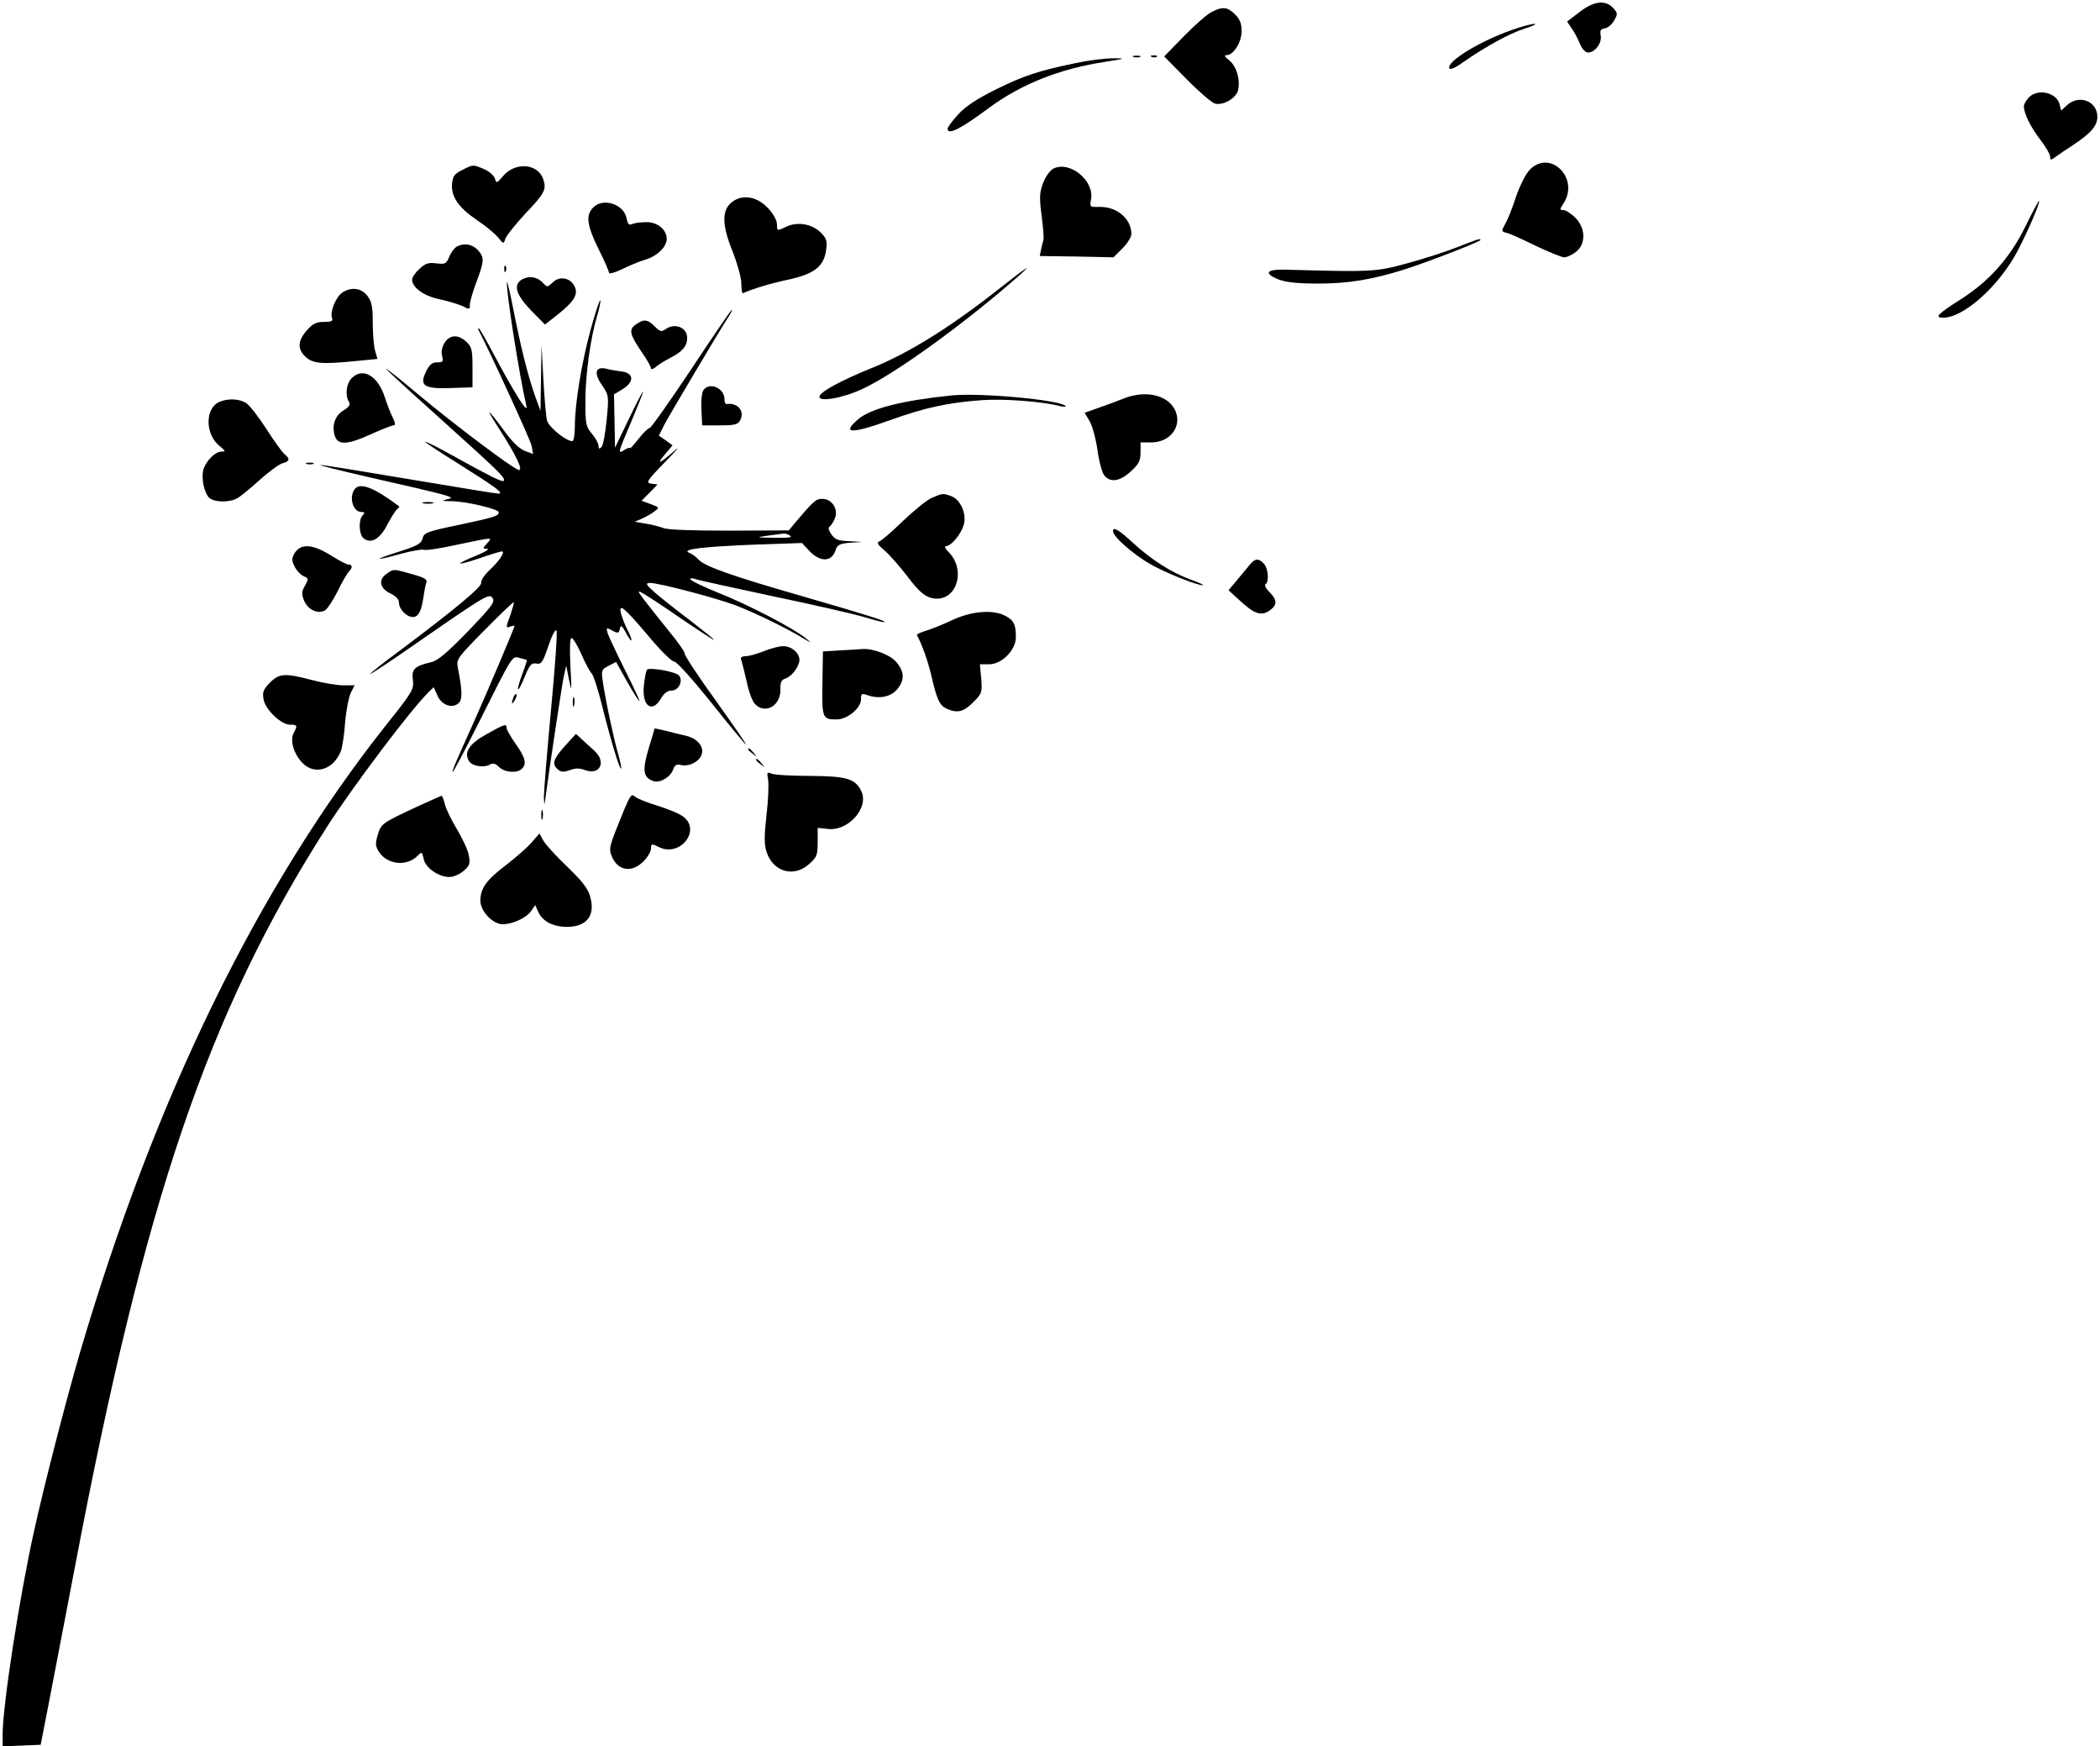 <?xml version="1.0" standalone="no"?>
<!DOCTYPE svg PUBLIC "-//W3C//DTD SVG 20010904//EN"
 "http://www.w3.org/TR/2001/REC-SVG-20010904/DTD/svg10.dtd">
<svg version="1.0" xmlns="http://www.w3.org/2000/svg"
 width="800pt" height="665pt" viewBox="0 0 800 665"
 preserveAspectRatio="xMidYMid meet">
<g transform="translate(0,665) scale(0.1,-0.1)"
fill="#000000" stroke="none">
<path d="M6017 6604 l-47 -36 18 -27 c10 -14 24 -41 31 -58 8 -20 21 -33 31
-33 26 0 53 36 48 64 -4 20 0 26 16 28 11 2 27 15 35 30 14 24 14 28 -3 47
-30 33 -75 27 -129 -15z"/>
<path d="M4615 6604 c-16 -8 -64 -50 -105 -92 l-75 -77 85 -86 c47 -48 95 -89
107 -93 30 -10 81 19 89 49 10 41 -5 92 -33 115 -18 14 -21 20 -10 20 26 0 57
49 57 92 0 28 -7 46 -25 63 -28 29 -48 31 -90 9z"/>
<path d="M5760 6536 c-121 -42 -247 -119 -239 -145 3 -8 21 -1 54 23 85 59
174 108 233 127 32 10 48 18 37 18 -11 0 -49 -10 -85 -23z"/>
<path d="M4318 6433 c6 -2 18 -2 25 0 6 3 1 5 -13 5 -14 0 -19 -2 -12 -5z"/>
<path d="M4388 6433 c7 -3 16 -2 19 1 4 3 -2 6 -13 5 -11 0 -14 -3 -6 -6z"/>
<path d="M4099 6410 c-141 -29 -199 -48 -306 -101 -70 -35 -114 -63 -142 -94
-23 -25 -41 -49 -41 -55 0 -26 49 -2 160 81 122 89 267 147 437 173 82 13 84
14 33 14 -30 0 -94 -8 -141 -18z"/>
<path d="M7730 6280 c-11 -11 -20 -27 -20 -35 0 -27 26 -80 64 -129 20 -26 36
-54 36 -63 0 -14 3 -14 23 1 12 9 40 28 62 42 70 46 95 75 95 109 0 60 -70 87
-116 44 l-22 -20 -6 24 c-11 44 -82 61 -116 27z"/>
<path d="M5827 6003 c-15 -16 -38 -62 -52 -103 -13 -41 -32 -88 -41 -103 -15
-27 -15 -29 6 -34 13 -3 63 -26 112 -50 49 -23 97 -43 107 -43 10 0 30 9 45
21 38 30 37 90 -3 130 -16 16 -37 29 -45 29 -15 0 -15 2 0 25 63 96 -51 209
-129 128z"/>
<path d="M1760 6002 c-29 -14 -35 -23 -38 -52 -4 -49 25 -91 96 -139 33 -22
69 -52 80 -66 20 -25 21 -25 27 -4 4 11 37 53 74 93 77 81 84 94 70 135 -21
59 -107 65 -153 10 -24 -28 -25 -28 -31 -8 -4 11 -22 27 -41 35 -42 18 -42 18
-84 -4z"/>
<path d="M4013 6008 c-12 -6 -30 -30 -39 -54 -14 -37 -15 -56 -6 -125 6 -45 9
-87 7 -93 -2 -6 -6 -22 -9 -36 l-5 -25 141 -2 140 -3 34 34 c19 19 34 43 34
55 0 57 -54 104 -121 103 -37 -1 -38 0 -33 27 15 72 -80 150 -143 119z"/>
<path d="M2788 5880 c-39 -30 -38 -88 3 -188 17 -43 32 -96 33 -119 0 -24 3
-42 6 -40 33 16 110 39 173 52 97 21 136 50 144 112 5 35 2 45 -20 67 -34 34
-90 43 -133 22 -34 -16 -34 -16 -34 9 0 15 -14 41 -33 61 -42 46 -99 56 -139
24z"/>
<path d="M7717 5790 c-59 -121 -137 -209 -246 -279 -90 -57 -103 -71 -69 -71
80 0 216 123 286 258 40 77 85 183 80 187 -2 1 -25 -42 -51 -95z"/>
<path d="M2260 5860 c-29 -29 -25 -67 20 -158 22 -44 40 -85 40 -91 0 -5 21 0
48 13 26 13 66 30 90 37 45 13 82 49 82 79 0 35 -35 64 -76 64 -22 0 -46 -3
-55 -7 -13 -6 -18 -1 -22 22 -11 54 -89 79 -127 41z"/>
<path d="M5550 5708 c-41 -16 -127 -44 -190 -61 -120 -33 -138 -33 -464 -24
-72 2 -83 -14 -26 -37 29 -11 72 -16 151 -16 116 0 206 15 330 54 88 28 289
106 289 112 0 7 -12 3 -90 -28z"/>
<path d="M1739 5710 c-9 -5 -22 -23 -28 -39 -11 -26 -16 -28 -49 -24 -30 4
-42 0 -64 -21 -16 -14 -28 -32 -28 -41 0 -30 45 -63 106 -75 32 -7 71 -19 87
-26 25 -14 27 -13 27 6 0 11 11 49 25 86 30 80 31 94 5 122 -22 23 -54 28 -81
12z"/>
<path d="M1921 5624 c0 -11 3 -14 6 -6 3 7 2 16 -1 19 -3 4 -6 -2 -5 -13z"/>
<path d="M3811 5554 c-190 -150 -350 -250 -496 -308 -110 -45 -187 -86 -193
-105 -8 -24 88 -8 164 28 125 58 387 248 589 425 67 59 36 39 -64 -40z"/>
<path d="M1993 5588 c-40 -19 -30 -58 30 -120 l53 -54 51 40 c65 52 79 80 58
112 -19 29 -58 32 -82 6 -17 -16 -19 -16 -33 -1 -20 23 -50 30 -77 17z"/>
<path d="M1931 5575 c-2 -42 47 -352 74 -470 9 -37 -41 40 -122 192 -30 57
-57 103 -59 103 -3 0 -3 -3 -1 -7 39 -73 197 -417 202 -440 l6 -32 -32 12
c-21 8 -49 35 -81 80 -27 37 -51 67 -54 67 -2 0 16 -30 40 -67 63 -99 89 -153
73 -153 -16 0 -238 166 -390 293 -64 54 -117 96 -117 93 0 -2 84 -80 187 -172
243 -219 263 -238 263 -253 0 -12 -39 7 -232 114 -38 20 -68 35 -68 32 0 -2
55 -39 123 -81 148 -93 178 -115 156 -116 -9 0 -162 25 -340 55 -178 30 -331
55 -339 54 -8 0 71 -20 175 -44 330 -75 344 -79 310 -86 -25 -6 -22 -7 18 -8
56 -1 177 -30 177 -42 0 -14 -16 -19 -152 -48 -121 -25 -133 -30 -138 -51 -5
-20 -20 -29 -90 -51 -102 -32 -96 -37 8 -8 40 11 80 18 87 15 8 -3 66 6 129
20 139 29 133 29 111 4 -17 -19 -17 -20 1 -20 10 -1 -9 -13 -44 -27 -35 -14
-61 -27 -59 -29 2 -2 37 7 77 21 40 14 77 25 82 25 14 0 -9 -36 -47 -71 -20
-19 -34 -41 -32 -49 3 -15 -103 -103 -314 -261 -60 -44 -109 -83 -109 -86 0
-2 48 29 108 70 336 233 344 238 358 220 11 -15 -1 -31 -94 -128 -79 -81 -115
-112 -140 -117 -63 -15 -75 -26 -69 -68 4 -35 -1 -45 -102 -171 -491 -620
-881 -1421 -1166 -2389 -53 -182 -134 -494 -175 -680 -55 -246 -120 -666 -120
-776 l0 -45 72 3 73 3 37 190 c20 105 62 323 93 485 265 1398 507 2111 960
2820 93 146 315 441 383 509 l24 24 14 -31 c15 -36 55 -52 80 -31 16 13 16 46
-2 137 -6 31 -1 38 102 142 59 60 109 108 111 106 2 -1 -4 -22 -12 -46 -19
-52 -19 -53 0 -46 8 3 15 4 15 2 0 -7 -108 -261 -155 -366 -71 -157 -85 -190
-80 -190 2 0 47 84 99 188 132 263 126 254 156 246 14 -3 26 -7 27 -8 1 -1 -7
-26 -18 -55 -26 -71 -18 -77 10 -8 19 46 26 53 44 50 19 -4 25 4 46 67 14 41
27 66 31 58 4 -7 -6 -143 -21 -303 -15 -159 -27 -308 -27 -330 1 -32 2 -34 5
-10 16 120 65 447 72 475 l8 35 11 -55 c10 -49 10 -43 5 53 -3 67 -2 107 4
107 6 0 23 -28 38 -62 15 -35 33 -67 39 -73 6 -5 24 -59 39 -120 32 -129 68
-248 73 -242 2 2 -3 27 -11 55 -16 54 -49 208 -59 279 -6 39 -4 44 22 57 l29
15 42 -75 c23 -41 44 -74 47 -74 2 0 -22 53 -55 118 -32 64 -62 128 -66 140
-6 21 -5 23 13 13 27 -15 30 -14 34 7 3 13 8 9 21 -15 24 -46 32 -41 9 5 -11
20 -22 50 -26 65 -10 42 9 27 104 -85 45 -54 89 -98 99 -98 9 0 70 -68 140
-155 68 -86 128 -158 133 -161 5 -3 -46 71 -114 166 -68 94 -122 176 -120 182
1 5 -26 44 -61 86 -34 42 -76 95 -92 116 -27 36 -28 38 -7 27 12 -6 79 -50
147 -97 69 -47 125 -83 125 -81 0 3 -42 36 -92 75 -51 38 -111 86 -133 105
-35 31 -37 36 -19 37 33 0 248 -56 328 -86 73 -28 194 -87 256 -125 34 -20 34
-20 10 0 -45 37 -217 127 -330 172 -60 24 -110 48 -110 53 0 4 8 5 18 1 9 -4
143 -33 297 -66 154 -32 310 -68 347 -79 36 -11 70 -20 75 -19 18 1 -54 24
-299 95 -279 80 -385 117 -408 144 -8 9 -24 21 -35 25 -31 13 52 23 255 31
l175 6 29 -31 c42 -44 86 -41 100 6 6 18 16 23 54 26 l47 3 -50 3 c-40 1 -54
6 -68 26 -11 16 -13 26 -6 30 5 4 15 18 20 32 13 35 -12 73 -48 73 -25 0 -32
-6 -105 -92 l-23 -28 -225 -1 c-141 0 -236 3 -253 10 -16 6 -46 14 -69 17
l-40 7 28 12 c16 7 38 20 48 28 19 14 18 15 -15 27 l-35 13 31 31 30 31 -24 3
c-22 3 -17 11 55 85 43 44 58 62 32 39 -57 -50 -70 -54 -33 -10 l27 32 -26 19
-26 18 21 42 c20 38 211 360 247 415 8 12 12 22 10 22 -3 0 -72 -101 -154
-225 -82 -123 -154 -225 -159 -225 -6 0 -25 -19 -43 -42 -18 -23 -32 -38 -32
-35 0 4 -11 0 -24 -8 -23 -15 -21 -7 25 100 27 64 49 119 49 123 -1 4 -25 -42
-54 -103 l-53 -110 -2 102 -2 101 30 18 c50 30 47 65 -6 70 -15 2 -40 6 -55
10 -41 9 -46 -18 -14 -64 25 -37 26 -40 17 -131 -5 -51 -13 -97 -20 -104 -8
-8 -11 -7 -11 5 0 9 -11 30 -25 46 -23 27 -25 38 -25 123 0 101 19 241 45 327
9 30 14 56 12 58 -3 3 -19 -46 -36 -108 -35 -127 -61 -285 -61 -370 0 -33 -4
-58 -10 -58 -24 0 -89 53 -96 78 -4 15 -10 86 -14 157 l-7 130 -2 -125 -2
-125 -20 55 c-28 78 -57 196 -84 335 -13 66 -24 111 -24 100z m1079 -965 c10
-7 -8 -9 -60 -8 -72 1 -73 1 -25 8 28 4 55 7 60 8 6 1 17 -3 25 -8z"/>
<path d="M1303 5535 c-24 -17 -47 -74 -38 -96 4 -12 -3 -15 -31 -15 -29 0 -43
-7 -65 -32 -35 -40 -37 -71 -5 -101 28 -26 62 -29 192 -16 l82 8 -9 31 c-5 17
-9 65 -9 107 0 62 -4 81 -21 103 -23 30 -63 34 -96 11z"/>
<path d="M2422 5414 c-28 -19 -23 -38 24 -107 19 -27 34 -54 34 -60 0 -5 8 -3
18 5 9 9 36 25 59 37 48 24 67 52 59 87 -8 30 -48 42 -78 22 -19 -13 -23 -12
-44 9 -27 27 -42 29 -72 7z"/>
<path d="M1694 5345 c-10 -16 -14 -34 -10 -50 6 -22 3 -25 -19 -25 -19 0 -29
-9 -42 -35 -26 -54 -9 -66 93 -63 l84 3 0 76 c0 66 -3 78 -23 97 -31 29 -63
28 -83 -3z"/>
<path d="M1340 5210 c-21 -21 -26 -65 -11 -90 7 -10 2 -19 -19 -32 -32 -19
-46 -54 -36 -93 10 -41 45 -41 134 -1 44 20 85 36 91 36 8 0 7 8 -2 28 -8 15
-22 51 -31 79 -27 83 -84 115 -126 73z"/>
<path d="M2681 5166 c-7 -8 -11 -39 -9 -75 l3 -61 67 0 c57 0 69 3 78 20 18
34 -10 68 -52 61 -5 0 -8 8 -8 18 0 42 -54 67 -79 37z"/>
<path d="M3625 5144 c-186 -19 -306 -49 -355 -90 -66 -56 -29 -58 121 -4 134
48 223 67 349 76 86 6 232 -5 300 -23 14 -3 22 -3 19 1 -21 23 -324 51 -434
40z"/>
<path d="M4285 5134 c-22 -9 -65 -25 -97 -36 l-56 -20 19 -32 c10 -17 24 -68
30 -111 6 -44 18 -88 27 -97 23 -27 59 -21 99 16 31 28 38 41 38 73 l0 38 42
0 c74 1 119 65 88 126 -29 55 -110 73 -190 43z"/>
<path d="M833 5118 c-53 -26 -51 -124 4 -167 23 -19 23 -21 6 -21 -23 0 -58
-35 -68 -68 -9 -31 2 -87 21 -107 18 -18 76 -20 107 -3 12 6 51 38 86 70 36
32 75 61 88 64 27 7 29 17 6 35 -9 8 -40 51 -68 95 -29 45 -63 89 -76 98 -26
18 -73 20 -106 4z"/>
<path d="M1168 4883 c6 -2 18 -2 25 0 6 3 1 5 -13 5 -14 0 -19 -2 -12 -5z"/>
<path d="M1352 4788 c-24 -30 -8 -88 25 -88 13 0 14 -3 5 -12 -17 -17 -15 -73
3 -88 28 -23 63 -3 91 53 15 28 32 55 38 59 6 4 8 8 6 10 -96 72 -147 91 -168
66z"/>
<path d="M3550 4754 c-19 -8 -68 -48 -110 -88 -41 -40 -82 -75 -90 -78 -11 -4
-7 -12 18 -33 19 -16 56 -58 84 -94 52 -70 78 -90 116 -91 80 -1 110 112 47
176 -14 14 -19 24 -11 24 18 0 54 41 66 77 15 41 -9 99 -45 113 -33 12 -33 12
-75 -6z"/>
<path d="M1613 4733 c9 -2 25 -2 35 0 9 3 1 5 -18 5 -19 0 -27 -2 -17 -5z"/>
<path d="M4240 4627 c0 -21 76 -87 141 -125 58 -33 180 -82 202 -81 6 0 -16
11 -51 23 -72 27 -146 75 -212 135 -57 53 -80 67 -80 48z"/>
<path d="M1124 4546 c-13 -21 -14 -29 -2 -53 7 -15 23 -32 34 -37 20 -9 20
-11 6 -36 -13 -23 -14 -32 -3 -59 15 -34 53 -51 80 -35 9 6 30 38 47 72 17 35
36 68 43 75 15 15 14 27 -2 27 -7 0 -37 16 -67 35 -67 42 -112 46 -136 11z"/>
<path d="M4760 4498 c-10 -13 -33 -39 -49 -59 l-31 -37 44 -40 c54 -50 80 -59
111 -38 31 21 32 40 1 71 -14 14 -20 27 -15 30 15 10 10 62 -7 79 -21 21 -32
20 -54 -6z"/>
<path d="M1472 4464 c-32 -22 -25 -55 15 -74 21 -10 33 -22 33 -36 0 -24 29
-54 53 -54 20 0 33 23 40 75 3 22 8 47 11 56 5 12 -6 19 -53 32 -74 21 -71 21
-99 1z"/>
<path d="M3631 4290 c-35 -17 -81 -35 -103 -42 -21 -6 -37 -14 -35 -17 19 -34
41 -96 54 -150 22 -96 32 -117 59 -130 41 -18 64 -13 101 24 34 34 35 38 31
90 l-5 55 35 0 c48 0 102 54 102 103 0 49 -8 65 -41 82 -46 24 -125 18 -198
-15z"/>
<path d="M2910 4170 c-25 -10 -56 -19 -69 -19 -18 -1 -22 -5 -16 -18 3 -10 12
-46 20 -81 7 -35 21 -72 30 -82 39 -43 100 -8 98 55 -1 25 4 36 17 40 22 7 46
34 54 62 9 29 -25 63 -61 62 -16 0 -48 -9 -73 -19z"/>
<path d="M3200 4173 l-65 -4 -2 -122 c-2 -132 0 -137 54 -137 41 0 93 43 93
77 0 21 3 23 23 16 45 -16 89 -8 114 21 30 35 29 67 -2 104 -24 29 -92 54
-132 50 -10 -1 -47 -3 -83 -5z"/>
<path d="M2464 4099 c-3 -5 -8 -31 -11 -59 -9 -78 31 -109 65 -50 11 19 25 30
40 30 28 0 46 38 28 58 -15 15 -115 32 -122 21z"/>
<path d="M1028 4050 c-25 -26 -29 -36 -24 -63 7 -40 67 -97 101 -97 28 0 29
-3 14 -31 -14 -27 -3 -73 28 -109 46 -55 123 -35 152 41 5 14 13 64 16 110 4
46 14 96 22 112 l14 27 -44 0 c-24 0 -77 9 -118 20 -103 27 -125 26 -161 -10z"/>
<path d="M1956 3995 c-9 -26 -7 -32 5 -12 6 10 9 21 6 23 -2 3 -7 -2 -11 -11z"/>
<path d="M2182 3975 c0 -16 2 -22 5 -12 2 9 2 23 0 30 -3 6 -5 -1 -5 -18z"/>
<path d="M1852 3853 c-65 -36 -86 -69 -65 -102 12 -19 56 -26 79 -13 12 7 22
4 35 -9 21 -21 69 -25 87 -7 19 19 14 42 -23 94 -19 27 -35 55 -35 61 0 18 -7
16 -78 -24z"/>
<path d="M2471 3799 c-25 -83 -21 -111 19 -124 26 -8 66 17 75 46 5 15 13 19
27 16 28 -8 65 8 78 33 17 31 -10 67 -57 78 -21 5 -56 13 -78 19 l-41 9 -23
-77z"/>
<path d="M2152 3809 c-45 -51 -51 -69 -26 -90 12 -10 22 -10 45 -2 21 8 37 8
58 0 57 -21 82 32 35 74 -15 13 -36 33 -48 44 l-22 20 -42 -46z"/>
<path d="M2850 3796 c0 -2 8 -10 18 -17 15 -13 16 -12 3 4 -13 16 -21 21 -21
13z"/>
<path d="M2880 3756 c0 -2 8 -10 18 -17 15 -13 16 -12 3 4 -13 16 -21 21 -21
13z"/>
<path d="M2926 3682 c3 -17 1 -78 -6 -136 -9 -80 -9 -113 0 -140 25 -77 104
-99 162 -47 30 26 33 35 33 84 l0 54 40 -4 c76 -9 155 80 127 142 -23 49 -53
59 -196 60 -72 0 -139 4 -148 9 -16 7 -17 4 -12 -22z"/>
<path d="M2376 3562 c-56 -137 -58 -143 -45 -174 23 -55 75 -63 120 -19 16 16
29 38 29 49 0 19 2 20 30 6 79 -40 162 62 94 115 -15 12 -59 30 -98 42 -39 12
-78 27 -87 35 -13 12 -18 6 -43 -54z"/>
<path d="M1585 3576 c-131 -61 -133 -63 -146 -106 -10 -33 -9 -43 5 -65 32
-48 105 -56 146 -15 17 17 18 17 24 -11 6 -34 57 -69 98 -69 15 0 39 10 54 23
23 20 26 28 20 59 -3 19 -24 65 -46 101 -22 37 -43 80 -46 97 -4 16 -9 30 -13
29 -3 -1 -46 -20 -96 -43z"/>
<path d="M2062 3545 c0 -16 2 -22 5 -12 2 9 2 23 0 30 -3 6 -5 -1 -5 -18z"/>
<path d="M2023 3439 c-18 -20 -62 -58 -97 -85 -73 -55 -96 -88 -96 -134 0 -40
47 -90 85 -90 37 0 90 24 108 50 l16 23 12 -27 c17 -36 57 -56 111 -56 73 1
106 43 87 112 -8 33 -29 60 -89 118 -43 41 -84 86 -91 100 l-14 26 -32 -37z"/>
</g>
</svg>
